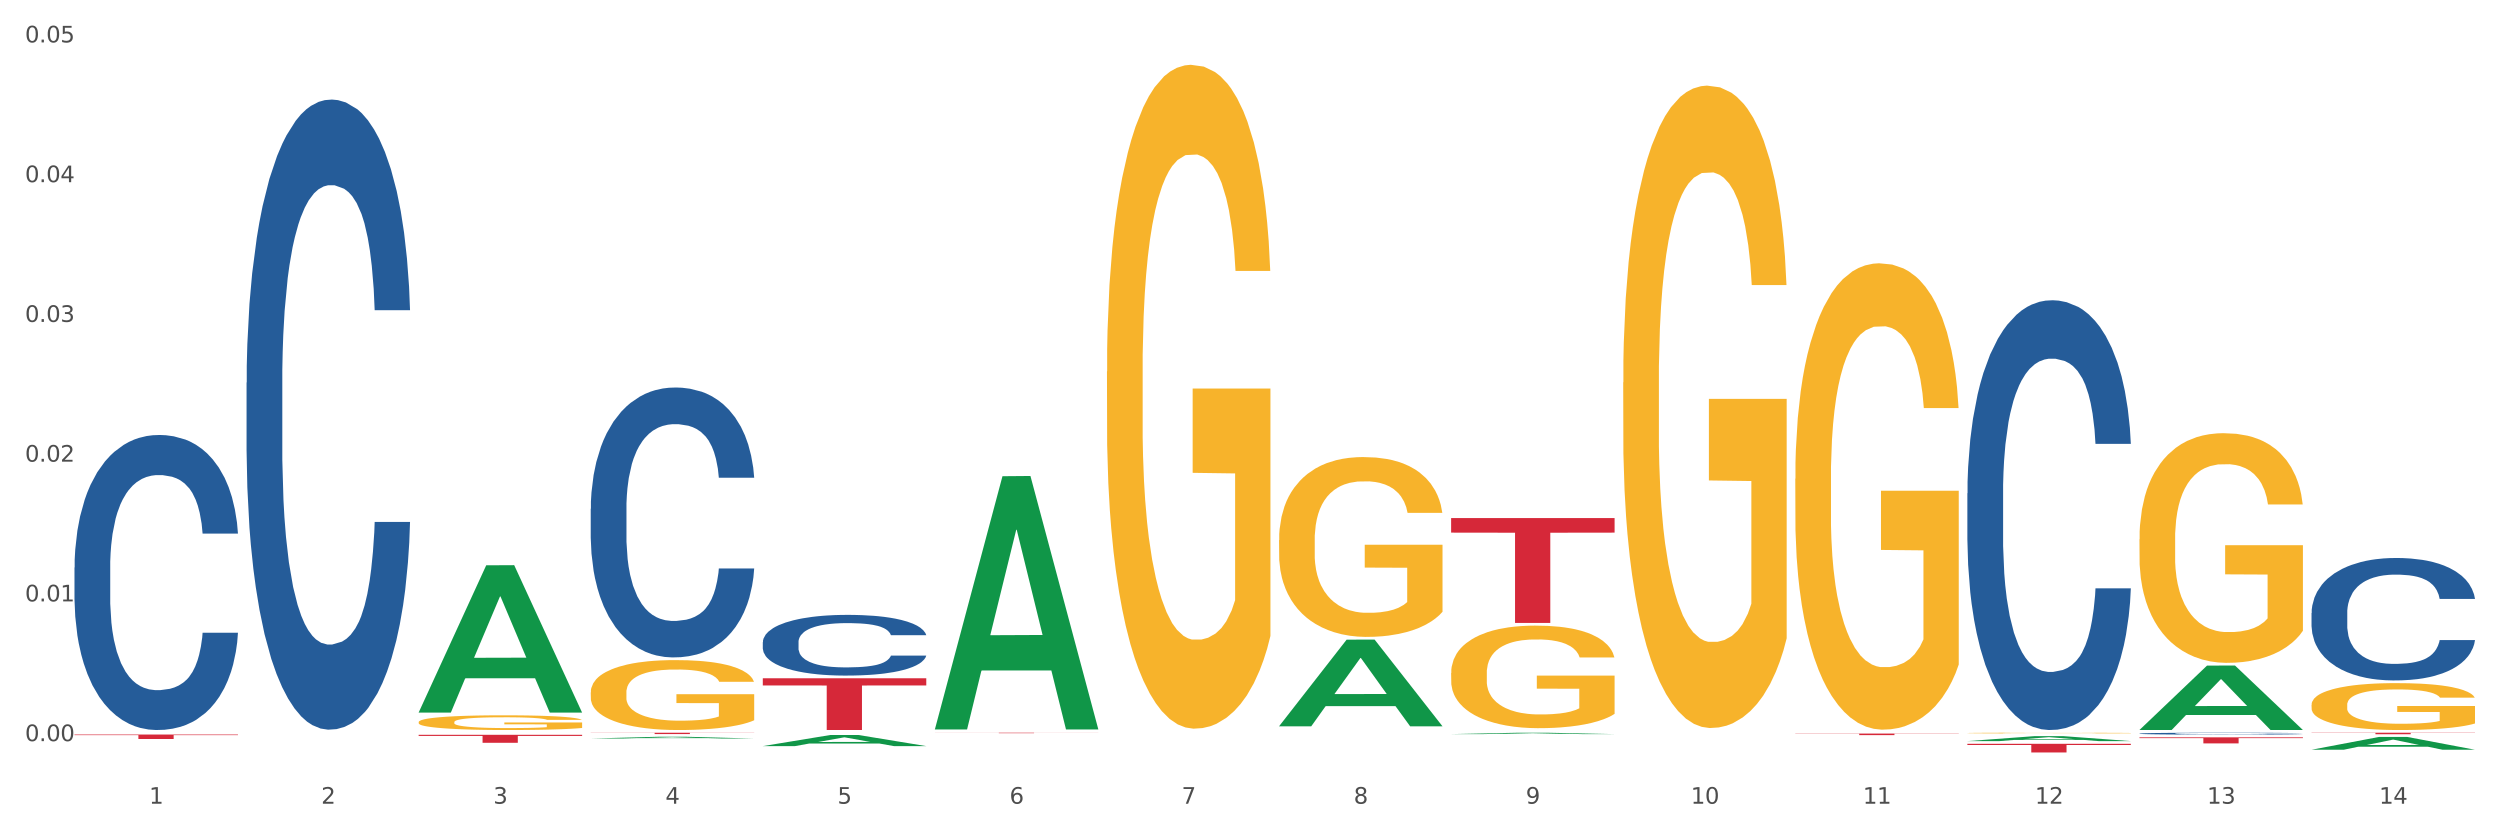 <?xml version="1.0" encoding="utf-8" standalone="no"?>
<!DOCTYPE svg PUBLIC "-//W3C//DTD SVG 1.1//EN"
  "http://www.w3.org/Graphics/SVG/1.1/DTD/svg11.dtd">
<svg xmlns:xlink="http://www.w3.org/1999/xlink" width="1080pt" height="360pt" viewBox="0 0 1080 360" xmlns="http://www.w3.org/2000/svg" version="1.1">
 <rect x="0" y="0" width="1080" height="360" fill="#333333" stroke="none"/>
 <defs>
  <style type="text/css">*{stroke-linejoin: round; stroke-linecap: butt}</style>
 </defs>
 <g id="figure_1">
  <g id="patch_1">
   <path d="M 0 360 
L 1080 360 
L 1080 0 
L 0 0 
z
" style="fill: #ffffff; stroke: #ffffff; stroke-linejoin: miter"/>
  </g>
  <g id="axes_1">
   <g id="matplotlib.axis_1">
    <g id="xtick_1">
     <g id="text_1">
      <!-- 1 -->
      <g style="fill: #4d4d4d" transform="translate(64.432 347.204) scale(0.096 -0.096)">
       <defs>
        <path id="DejaVuSans-31" d="M 794 531 
L 1825 531 
L 1825 4091 
L 703 3866 
L 703 4441 
L 1819 4666 
L 2450 4666 
L 2450 531 
L 3481 531 
L 3481 0 
L 794 0 
L 794 531 
z
" transform="scale(0.016)"/>
       </defs>
       <use xlink:href="#DejaVuSans-31"/>
      </g>
     </g>
    </g>
    <g id="xtick_2">
     <g id="text_2">
      <!-- 2 -->
      <g style="fill: #4d4d4d" transform="translate(138.771 347.204) scale(0.096 -0.096)">
       <defs>
        <path id="DejaVuSans-32" d="M 1228 531 
L 3431 531 
L 3431 0 
L 469 0 
L 469 531 
Q 828 903 1448 1529 
Q 2069 2156 2228 2338 
Q 2531 2678 2651 2914 
Q 2772 3150 2772 3378 
Q 2772 3750 2511 3984 
Q 2250 4219 1831 4219 
Q 1534 4219 1204 4116 
Q 875 4013 500 3803 
L 500 4441 
Q 881 4594 1212 4672 
Q 1544 4750 1819 4750 
Q 2544 4750 2975 4387 
Q 3406 4025 3406 3419 
Q 3406 3131 3298 2873 
Q 3191 2616 2906 2266 
Q 2828 2175 2409 1742 
Q 1991 1309 1228 531 
z
" transform="scale(0.016)"/>
       </defs>
       <use xlink:href="#DejaVuSans-32"/>
      </g>
     </g>
    </g>
    <g id="xtick_3">
     <g id="text_3">
      <!-- 3 -->
      <g style="fill: #4d4d4d" transform="translate(213.109 347.204) scale(0.096 -0.096)">
       <defs>
        <path id="DejaVuSans-33" d="M 2597 2516 
Q 3050 2419 3304 2112 
Q 3559 1806 3559 1356 
Q 3559 666 3084 287 
Q 2609 -91 1734 -91 
Q 1441 -91 1130 -33 
Q 819 25 488 141 
L 488 750 
Q 750 597 1062 519 
Q 1375 441 1716 441 
Q 2309 441 2620 675 
Q 2931 909 2931 1356 
Q 2931 1769 2642 2001 
Q 2353 2234 1838 2234 
L 1294 2234 
L 1294 2753 
L 1863 2753 
Q 2328 2753 2575 2939 
Q 2822 3125 2822 3475 
Q 2822 3834 2567 4026 
Q 2313 4219 1838 4219 
Q 1578 4219 1281 4162 
Q 984 4106 628 3988 
L 628 4550 
Q 988 4650 1302 4700 
Q 1616 4750 1894 4750 
Q 2613 4750 3031 4423 
Q 3450 4097 3450 3541 
Q 3450 3153 3228 2886 
Q 3006 2619 2597 2516 
z
" transform="scale(0.016)"/>
       </defs>
       <use xlink:href="#DejaVuSans-33"/>
      </g>
     </g>
    </g>
    <g id="xtick_4">
     <g id="text_4">
      <!-- 4 -->
      <g style="fill: #4d4d4d" transform="translate(287.448 347.204) scale(0.096 -0.096)">
       <defs>
        <path id="DejaVuSans-34" d="M 2419 4116 
L 825 1625 
L 2419 1625 
L 2419 4116 
z
M 2253 4666 
L 3047 4666 
L 3047 1625 
L 3713 1625 
L 3713 1100 
L 3047 1100 
L 3047 0 
L 2419 0 
L 2419 1100 
L 313 1100 
L 313 1709 
L 2253 4666 
z
" transform="scale(0.016)"/>
       </defs>
       <use xlink:href="#DejaVuSans-34"/>
      </g>
     </g>
    </g>
    <g id="xtick_5">
     <g id="text_5">
      <!-- 5 -->
      <g style="fill: #4d4d4d" transform="translate(361.787 347.204) scale(0.096 -0.096)">
       <defs>
        <path id="DejaVuSans-35" d="M 691 4666 
L 3169 4666 
L 3169 4134 
L 1269 4134 
L 1269 2991 
Q 1406 3038 1543 3061 
Q 1681 3084 1819 3084 
Q 2600 3084 3056 2656 
Q 3513 2228 3513 1497 
Q 3513 744 3044 326 
Q 2575 -91 1722 -91 
Q 1428 -91 1123 -41 
Q 819 9 494 109 
L 494 744 
Q 775 591 1075 516 
Q 1375 441 1709 441 
Q 2250 441 2565 725 
Q 2881 1009 2881 1497 
Q 2881 1984 2565 2268 
Q 2250 2553 1709 2553 
Q 1456 2553 1204 2497 
Q 953 2441 691 2322 
L 691 4666 
z
" transform="scale(0.016)"/>
       </defs>
       <use xlink:href="#DejaVuSans-35"/>
      </g>
     </g>
    </g>
    <g id="xtick_6">
     <g id="text_6">
      <!-- 6 -->
      <g style="fill: #4d4d4d" transform="translate(436.125 347.204) scale(0.096 -0.096)">
       <defs>
        <path id="DejaVuSans-36" d="M 2113 2584 
Q 1688 2584 1439 2293 
Q 1191 2003 1191 1497 
Q 1191 994 1439 701 
Q 1688 409 2113 409 
Q 2538 409 2786 701 
Q 3034 994 3034 1497 
Q 3034 2003 2786 2293 
Q 2538 2584 2113 2584 
z
M 3366 4563 
L 3366 3988 
Q 3128 4100 2886 4159 
Q 2644 4219 2406 4219 
Q 1781 4219 1451 3797 
Q 1122 3375 1075 2522 
Q 1259 2794 1537 2939 
Q 1816 3084 2150 3084 
Q 2853 3084 3261 2657 
Q 3669 2231 3669 1497 
Q 3669 778 3244 343 
Q 2819 -91 2113 -91 
Q 1303 -91 875 529 
Q 447 1150 447 2328 
Q 447 3434 972 4092 
Q 1497 4750 2381 4750 
Q 2619 4750 2861 4703 
Q 3103 4656 3366 4563 
z
" transform="scale(0.016)"/>
       </defs>
       <use xlink:href="#DejaVuSans-36"/>
      </g>
     </g>
    </g>
    <g id="xtick_7">
     <g id="text_7">
      <!-- 7 -->
      <g style="fill: #4d4d4d" transform="translate(510.464 347.204) scale(0.096 -0.096)">
       <defs>
        <path id="DejaVuSans-37" d="M 525 4666 
L 3525 4666 
L 3525 4397 
L 1831 0 
L 1172 0 
L 2766 4134 
L 525 4134 
L 525 4666 
z
" transform="scale(0.016)"/>
       </defs>
       <use xlink:href="#DejaVuSans-37"/>
      </g>
     </g>
    </g>
    <g id="xtick_8">
     <g id="text_8">
      <!-- 8 -->
      <g style="fill: #4d4d4d" transform="translate(584.803 347.204) scale(0.096 -0.096)">
       <defs>
        <path id="DejaVuSans-38" d="M 2034 2216 
Q 1584 2216 1326 1975 
Q 1069 1734 1069 1313 
Q 1069 891 1326 650 
Q 1584 409 2034 409 
Q 2484 409 2743 651 
Q 3003 894 3003 1313 
Q 3003 1734 2745 1975 
Q 2488 2216 2034 2216 
z
M 1403 2484 
Q 997 2584 770 2862 
Q 544 3141 544 3541 
Q 544 4100 942 4425 
Q 1341 4750 2034 4750 
Q 2731 4750 3128 4425 
Q 3525 4100 3525 3541 
Q 3525 3141 3298 2862 
Q 3072 2584 2669 2484 
Q 3125 2378 3379 2068 
Q 3634 1759 3634 1313 
Q 3634 634 3220 271 
Q 2806 -91 2034 -91 
Q 1263 -91 848 271 
Q 434 634 434 1313 
Q 434 1759 690 2068 
Q 947 2378 1403 2484 
z
M 1172 3481 
Q 1172 3119 1398 2916 
Q 1625 2713 2034 2713 
Q 2441 2713 2670 2916 
Q 2900 3119 2900 3481 
Q 2900 3844 2670 4047 
Q 2441 4250 2034 4250 
Q 1625 4250 1398 4047 
Q 1172 3844 1172 3481 
z
" transform="scale(0.016)"/>
       </defs>
       <use xlink:href="#DejaVuSans-38"/>
      </g>
     </g>
    </g>
    <g id="xtick_9">
     <g id="text_9">
      <!-- 9 -->
      <g style="fill: #4d4d4d" transform="translate(659.142 347.204) scale(0.096 -0.096)">
       <defs>
        <path id="DejaVuSans-39" d="M 703 97 
L 703 672 
Q 941 559 1184 500 
Q 1428 441 1663 441 
Q 2288 441 2617 861 
Q 2947 1281 2994 2138 
Q 2813 1869 2534 1725 
Q 2256 1581 1919 1581 
Q 1219 1581 811 2004 
Q 403 2428 403 3163 
Q 403 3881 828 4315 
Q 1253 4750 1959 4750 
Q 2769 4750 3195 4129 
Q 3622 3509 3622 2328 
Q 3622 1225 3098 567 
Q 2575 -91 1691 -91 
Q 1453 -91 1209 -44 
Q 966 3 703 97 
z
M 1959 2075 
Q 2384 2075 2632 2365 
Q 2881 2656 2881 3163 
Q 2881 3666 2632 3958 
Q 2384 4250 1959 4250 
Q 1534 4250 1286 3958 
Q 1038 3666 1038 3163 
Q 1038 2656 1286 2365 
Q 1534 2075 1959 2075 
z
" transform="scale(0.016)"/>
       </defs>
       <use xlink:href="#DejaVuSans-39"/>
      </g>
     </g>
    </g>
    <g id="xtick_10">
     <g id="text_10">
      <!-- 10 -->
      <g style="fill: #4d4d4d" transform="translate(730.426 347.204) scale(0.096 -0.096)">
       <defs>
        <path id="DejaVuSans-30" d="M 2034 4250 
Q 1547 4250 1301 3770 
Q 1056 3291 1056 2328 
Q 1056 1369 1301 889 
Q 1547 409 2034 409 
Q 2525 409 2770 889 
Q 3016 1369 3016 2328 
Q 3016 3291 2770 3770 
Q 2525 4250 2034 4250 
z
M 2034 4750 
Q 2819 4750 3233 4129 
Q 3647 3509 3647 2328 
Q 3647 1150 3233 529 
Q 2819 -91 2034 -91 
Q 1250 -91 836 529 
Q 422 1150 422 2328 
Q 422 3509 836 4129 
Q 1250 4750 2034 4750 
z
" transform="scale(0.016)"/>
       </defs>
       <use xlink:href="#DejaVuSans-31"/>
       <use xlink:href="#DejaVuSans-30" transform="translate(63.623 0)"/>
      </g>
     </g>
    </g>
    <g id="xtick_11">
     <g id="text_11">
      <!-- 11 -->
      <g style="fill: #4d4d4d" transform="translate(804.765 347.204) scale(0.096 -0.096)">
       <use xlink:href="#DejaVuSans-31"/>
       <use xlink:href="#DejaVuSans-31" transform="translate(63.623 0)"/>
      </g>
     </g>
    </g>
    <g id="xtick_12">
     <g id="text_12">
      <!-- 12 -->
      <g style="fill: #4d4d4d" transform="translate(879.104 347.204) scale(0.096 -0.096)">
       <use xlink:href="#DejaVuSans-31"/>
       <use xlink:href="#DejaVuSans-32" transform="translate(63.623 0)"/>
      </g>
     </g>
    </g>
    <g id="xtick_13">
     <g id="text_13">
      <!-- 13 -->
      <g style="fill: #4d4d4d" transform="translate(953.442 347.204) scale(0.096 -0.096)">
       <use xlink:href="#DejaVuSans-31"/>
       <use xlink:href="#DejaVuSans-33" transform="translate(63.623 0)"/>
      </g>
     </g>
    </g>
    <g id="xtick_14">
     <g id="text_14">
      <!-- 14 -->
      <g style="fill: #4d4d4d" transform="translate(1027.781 347.204) scale(0.096 -0.096)">
       <use xlink:href="#DejaVuSans-31"/>
       <use xlink:href="#DejaVuSans-34" transform="translate(63.623 0)"/>
      </g>
     </g>
    </g>
    <g id="xtick_15"/>
    <g id="xtick_16"/>
    <g id="xtick_17"/>
    <g id="xtick_18"/>
    <g id="xtick_19"/>
    <g id="xtick_20"/>
    <g id="xtick_21"/>
    <g id="xtick_22"/>
    <g id="xtick_23"/>
    <g id="xtick_24"/>
    <g id="xtick_25"/>
    <g id="xtick_26"/>
    <g id="xtick_27"/>
   </g>
   <g id="matplotlib.axis_2">
    <g id="ytick_1">
     <g id="text_15">
      <!-- 0.00 -->
      <g style="fill: #4d4d4d" transform="translate(10.8 320.176) scale(0.096 -0.096)">
       <defs>
        <path id="DejaVuSans-2e" d="M 684 794 
L 1344 794 
L 1344 0 
L 684 0 
L 684 794 
z
" transform="scale(0.016)"/>
       </defs>
       <use xlink:href="#DejaVuSans-30"/>
       <use xlink:href="#DejaVuSans-2e" transform="translate(63.623 0)"/>
       <use xlink:href="#DejaVuSans-30" transform="translate(95.41 0)"/>
       <use xlink:href="#DejaVuSans-30" transform="translate(159.033 0)"/>
      </g>
     </g>
    </g>
    <g id="ytick_2">
     <g id="text_16">
      <!-- 0.01 -->
      <g style="fill: #4d4d4d" transform="translate(10.8 259.807) scale(0.096 -0.096)">
       <use xlink:href="#DejaVuSans-30"/>
       <use xlink:href="#DejaVuSans-2e" transform="translate(63.623 0)"/>
       <use xlink:href="#DejaVuSans-30" transform="translate(95.41 0)"/>
       <use xlink:href="#DejaVuSans-31" transform="translate(159.033 0)"/>
      </g>
     </g>
    </g>
    <g id="ytick_3">
     <g id="text_17">
      <!-- 0.02 -->
      <g style="fill: #4d4d4d" transform="translate(10.8 199.437) scale(0.096 -0.096)">
       <use xlink:href="#DejaVuSans-30"/>
       <use xlink:href="#DejaVuSans-2e" transform="translate(63.623 0)"/>
       <use xlink:href="#DejaVuSans-30" transform="translate(95.41 0)"/>
       <use xlink:href="#DejaVuSans-32" transform="translate(159.033 0)"/>
      </g>
     </g>
    </g>
    <g id="ytick_4">
     <g id="text_18">
      <!-- 0.03 -->
      <g style="fill: #4d4d4d" transform="translate(10.8 139.068) scale(0.096 -0.096)">
       <use xlink:href="#DejaVuSans-30"/>
       <use xlink:href="#DejaVuSans-2e" transform="translate(63.623 0)"/>
       <use xlink:href="#DejaVuSans-30" transform="translate(95.41 0)"/>
       <use xlink:href="#DejaVuSans-33" transform="translate(159.033 0)"/>
      </g>
     </g>
    </g>
    <g id="ytick_5">
     <g id="text_19">
      <!-- 0.04 -->
      <g style="fill: #4d4d4d" transform="translate(10.8 78.699) scale(0.096 -0.096)">
       <use xlink:href="#DejaVuSans-30"/>
       <use xlink:href="#DejaVuSans-2e" transform="translate(63.623 0)"/>
       <use xlink:href="#DejaVuSans-30" transform="translate(95.41 0)"/>
       <use xlink:href="#DejaVuSans-34" transform="translate(159.033 0)"/>
      </g>
     </g>
    </g>
    <g id="ytick_6">
     <g id="text_20">
      <!-- 0.05 -->
      <g style="fill: #4d4d4d" transform="translate(10.8 18.329) scale(0.096 -0.096)">
       <use xlink:href="#DejaVuSans-30"/>
       <use xlink:href="#DejaVuSans-2e" transform="translate(63.623 0)"/>
       <use xlink:href="#DejaVuSans-30" transform="translate(95.41 0)"/>
       <use xlink:href="#DejaVuSans-35" transform="translate(159.033 0)"/>
      </g>
     </g>
    </g>
    <g id="ytick_7"/>
    <g id="ytick_8"/>
    <g id="ytick_9"/>
    <g id="ytick_10"/>
    <g id="ytick_11"/>
   </g>
   <g id="PolyCollection_1">
    <path d="M 180.852 307.737 
L 180.925 307.677 
L 210.048 244.209 
L 222.133 244.149 
L 251.474 307.857 
L 237.495 307.857 
L 231.161 293.022 
L 201.092 293.022 
L 200.874 293.261 
L 194.758 307.857 
L 180.852 307.857 
L 180.852 307.737 
L 204.878 284.168 
L 227.375 284.109 
L 216.236 257.728 
L 216.09 257.609 
L 215.945 257.788 
L 204.806 284.109 
L 204.878 284.168 
L 180.852 307.737 
z
" clip-path="url(#p01ade249d7)" style="fill: #109648"/>
    <path d="M 255.191 299.124 
L 255.275 299.097 
L 255.275 298.103 
L 255.441 297.248 
L 256.275 295.179 
L 257.526 293.468 
L 258.443 292.558 
L 259.36 291.813 
L 260.444 291.068 
L 261.778 290.295 
L 264.196 289.164 
L 265.697 288.585 
L 267.531 287.978 
L 270.866 287.095 
L 273.284 286.598 
L 275.786 286.185 
L 279.871 285.688 
L 282.539 285.467 
L 285.374 285.302 
L 288.793 285.191 
L 291.377 285.164 
L 297.047 285.247 
L 301.883 285.495 
L 304.218 285.688 
L 307.219 286.019 
L 308.804 286.24 
L 311.388 286.681 
L 314.057 287.261 
L 315.891 287.757 
L 318.642 288.695 
L 320.727 289.633 
L 322.645 290.792 
L 323.645 291.592 
L 324.395 292.337 
L 325.062 293.192 
L 325.73 294.544 
L 310.721 294.544 
L 310.138 293.579 
L 309.221 292.668 
L 307.886 291.785 
L 306.719 291.234 
L 304.718 290.544 
L 302.884 290.102 
L 300.966 289.771 
L 298.631 289.495 
L 296.797 289.357 
L 294.212 289.247 
L 289.126 289.275 
L 285.708 289.495 
L 283.373 289.771 
L 281.872 290.02 
L 280.538 290.295 
L 279.037 290.682 
L 277.286 291.261 
L 276.036 291.785 
L 274.785 292.447 
L 273.785 293.11 
L 272.867 293.882 
L 272.117 294.71 
L 271.533 295.565 
L 271.033 296.613 
L 270.616 298.352 
L 270.616 302.131 
L 270.783 302.987 
L 271.2 304.118 
L 271.7 304.973 
L 272.534 305.994 
L 273.284 306.684 
L 274.702 307.677 
L 276.286 308.505 
L 277.537 309.029 
L 278.787 309.47 
L 280.955 310.077 
L 283.373 310.574 
L 285.458 310.877 
L 288.292 311.153 
L 290.21 311.264 
L 291.878 311.319 
L 295.963 311.319 
L 298.882 311.236 
L 302.133 311.043 
L 304.635 310.795 
L 306.719 310.491 
L 309.054 309.994 
L 310.555 309.525 
L 310.555 303.759 
L 292.211 303.732 
L 292.211 299.897 
L 325.813 299.897 
L 325.813 311.153 
L 324.395 311.733 
L 322.811 312.257 
L 321.144 312.726 
L 318.642 313.305 
L 315.641 313.857 
L 312.973 314.243 
L 310.138 314.574 
L 306.803 314.878 
L 302.467 315.154 
L 299.799 315.264 
L 296.464 315.347 
L 292.545 315.374 
L 289.126 315.319 
L 285.791 315.181 
L 282.289 314.933 
L 278.871 314.574 
L 276.286 314.216 
L 273.701 313.774 
L 270.95 313.195 
L 268.782 312.643 
L 267.114 312.146 
L 265.28 311.512 
L 263.279 310.684 
L 261.778 309.939 
L 260.444 309.167 
L 259.027 308.174 
L 258.026 307.318 
L 257.025 306.242 
L 256.442 305.442 
L 255.775 304.201 
L 255.275 302.463 
L 255.191 299.124 
z
" clip-path="url(#p01ade249d7)" style="fill: #f7b32b"/>
    <path d="M 775.562 316.9 
L 846.184 316.9 
L 846.184 316.994 
L 818.404 316.994 
L 818.404 317.573 
L 803.175 317.573 
L 803.175 316.994 
L 775.562 316.994 
L 775.562 316.901 
L 775.562 316.9 
z
" clip-path="url(#p01ade249d7)" style="fill: #d62839"/>
    <path d="M 626.885 223.798 
L 697.506 223.798 
L 697.506 230.096 
L 669.726 230.138 
L 669.726 269.114 
L 654.497 269.114 
L 654.497 230.138 
L 626.885 230.096 
L 626.885 223.841 
L 626.885 223.798 
z
" clip-path="url(#p01ade249d7)" style="fill: #d62839"/>
    <path d="M 403.869 316.529 
L 474.49 316.529 
L 474.49 316.558 
L 446.71 316.558 
L 446.71 316.74 
L 431.481 316.74 
L 431.481 316.558 
L 403.869 316.558 
L 403.869 316.529 
L 403.869 316.529 
z
" clip-path="url(#p01ade249d7)" style="fill: #d62839"/>
    <path d="M 329.53 293.008 
L 400.152 293.008 
L 400.152 296.116 
L 372.371 296.137 
L 372.371 315.374 
L 357.143 315.374 
L 357.143 296.137 
L 329.53 296.116 
L 329.53 293.029 
L 329.53 293.008 
z
" clip-path="url(#p01ade249d7)" style="fill: #d62839"/>
    <path d="M 255.191 316.529 
L 325.813 316.529 
L 325.813 316.611 
L 298.033 316.612 
L 298.033 317.121 
L 282.804 317.121 
L 282.804 316.612 
L 255.191 316.611 
L 255.191 316.529 
L 255.191 316.529 
z
" clip-path="url(#p01ade249d7)" style="fill: #d62839"/>
    <path d="M 180.852 317.447 
L 251.474 317.447 
L 251.474 317.927 
L 223.694 317.93 
L 223.694 320.901 
L 208.465 320.901 
L 208.465 317.93 
L 180.852 317.927 
L 180.852 317.45 
L 180.852 317.447 
z
" clip-path="url(#p01ade249d7)" style="fill: #d62839"/>
    <path d="M 32.175 317.31 
L 102.797 317.31 
L 102.797 317.58 
L 75.017 317.581 
L 75.017 319.247 
L 59.788 319.247 
L 59.788 317.581 
L 32.175 317.58 
L 32.175 317.312 
L 32.175 317.31 
z
" clip-path="url(#p01ade249d7)" style="fill: #d62839"/>
    <path d="M 32.175 245.181 
L 32.258 245.065 
L 32.258 241.805 
L 32.509 237.382 
L 33.427 229.233 
L 34.596 223.064 
L 36.599 215.846 
L 37.684 212.82 
L 39.104 209.444 
L 42.025 203.973 
L 45.364 199.317 
L 47.702 196.756 
L 49.455 195.126 
L 53.378 192.216 
L 55.632 190.935 
L 57.969 189.888 
L 59.973 189.189 
L 63.312 188.374 
L 65.983 188.025 
L 69.072 187.909 
L 71.66 188.025 
L 75.082 188.491 
L 80.091 189.888 
L 82.011 190.703 
L 84.599 192.099 
L 87.27 193.962 
L 89.44 195.824 
L 91.945 198.502 
L 94.533 201.994 
L 97.037 206.417 
L 98.79 210.492 
L 100.209 214.799 
L 101.461 220.037 
L 102.379 225.741 
L 102.797 230.514 
L 87.52 230.514 
L 87.103 226.207 
L 86.268 221.55 
L 85.434 218.407 
L 84.515 215.846 
L 83.096 212.936 
L 81.844 211.074 
L 79.757 208.862 
L 77.837 207.465 
L 76.251 206.65 
L 74.331 205.952 
L 70.241 205.253 
L 67.319 205.253 
L 65.482 205.486 
L 63.229 206.068 
L 61.309 206.883 
L 59.055 208.28 
L 57.302 209.793 
L 55.549 211.772 
L 54.547 213.169 
L 53.044 215.73 
L 52.043 217.825 
L 50.707 221.434 
L 49.956 223.995 
L 48.62 230.63 
L 48.036 235.519 
L 47.785 238.895 
L 47.618 242.62 
L 47.618 260.78 
L 48.119 268.928 
L 48.537 272.42 
L 49.204 276.378 
L 50.457 281.5 
L 52.293 286.506 
L 54.213 290.114 
L 55.799 292.326 
L 57.302 293.956 
L 58.804 295.236 
L 60.641 296.4 
L 62.143 297.099 
L 64.397 297.797 
L 67.069 298.146 
L 69.155 298.146 
L 73.413 297.564 
L 75.333 296.982 
L 77.169 296.167 
L 79.173 294.887 
L 80.759 293.49 
L 81.677 292.442 
L 83.18 290.231 
L 84.348 287.902 
L 85.35 285.225 
L 86.018 282.897 
L 86.769 279.405 
L 87.353 275.447 
L 87.52 273.352 
L 102.797 273.352 
L 102.463 277.542 
L 101.879 281.616 
L 100.71 287.088 
L 99.792 290.231 
L 98.372 294.072 
L 96.87 297.331 
L 94.783 300.94 
L 92.863 303.617 
L 90.86 305.945 
L 88.689 308.041 
L 84.766 310.951 
L 83.347 311.766 
L 80.341 313.163 
L 78.004 313.978 
L 74.581 314.792 
L 71.075 315.258 
L 67.402 315.374 
L 64.147 315.142 
L 60.557 314.443 
L 58.303 313.745 
L 55.799 312.697 
L 52.877 311.067 
L 50.123 309.088 
L 47.535 306.76 
L 45.114 304.083 
L 42.86 301.056 
L 39.938 296.051 
L 37.768 291.162 
L 36.182 286.622 
L 35.097 282.78 
L 34.011 277.891 
L 33.427 274.516 
L 32.509 266.367 
L 32.175 258.801 
L 32.175 245.181 
z
" clip-path="url(#p01ade249d7)" style="fill: #255c99"/>
    <path d="M 106.514 165.319 
L 106.597 165.07 
L 106.597 158.11 
L 106.848 148.663 
L 107.766 131.261 
L 108.935 118.085 
L 110.938 102.672 
L 112.023 96.208 
L 113.442 88.999 
L 116.364 77.314 
L 119.703 67.37 
L 122.04 61.901 
L 123.794 58.421 
L 127.717 52.206 
L 129.971 49.471 
L 132.308 47.234 
L 134.312 45.742 
L 137.651 44.002 
L 140.322 43.256 
L 143.411 43.008 
L 145.998 43.256 
L 149.421 44.251 
L 154.43 47.234 
L 156.35 48.974 
L 158.937 51.957 
L 161.609 55.935 
L 163.779 59.912 
L 166.283 65.63 
L 168.871 73.088 
L 171.376 82.535 
L 173.129 91.236 
L 174.548 100.434 
L 175.8 111.621 
L 176.718 123.803 
L 177.135 133.995 
L 161.859 133.995 
L 161.442 124.797 
L 160.607 114.853 
L 159.772 108.141 
L 158.854 102.672 
L 157.435 96.457 
L 156.183 92.479 
L 154.096 87.756 
L 152.176 84.773 
L 150.59 83.032 
L 148.67 81.541 
L 144.579 80.049 
L 141.658 80.049 
L 139.821 80.546 
L 137.567 81.789 
L 135.647 83.53 
L 133.393 86.513 
L 131.64 89.745 
L 129.887 93.971 
L 128.886 96.954 
L 127.383 102.423 
L 126.381 106.898 
L 125.046 114.605 
L 124.294 120.074 
L 122.959 134.244 
L 122.374 144.685 
L 122.124 151.895 
L 121.957 159.85 
L 121.957 198.632 
L 122.458 216.034 
L 122.875 223.492 
L 123.543 231.944 
L 124.795 242.882 
L 126.632 253.572 
L 128.552 261.279 
L 130.138 266.002 
L 131.64 269.483 
L 133.143 272.217 
L 134.979 274.703 
L 136.482 276.195 
L 138.736 277.687 
L 141.407 278.432 
L 143.494 278.432 
L 147.751 277.189 
L 149.671 275.946 
L 151.508 274.206 
L 153.511 271.472 
L 155.097 268.488 
L 156.016 266.251 
L 157.518 261.527 
L 158.687 256.555 
L 159.689 250.838 
L 160.357 245.866 
L 161.108 238.408 
L 161.692 229.955 
L 161.859 225.48 
L 177.135 225.48 
L 176.802 234.43 
L 176.217 243.131 
L 175.049 254.815 
L 174.13 261.527 
L 172.711 269.731 
L 171.209 276.692 
L 169.122 284.399 
L 167.202 290.117 
L 165.198 295.089 
L 163.028 299.563 
L 159.104 305.778 
L 157.685 307.519 
L 154.68 310.502 
L 152.343 312.242 
L 148.92 313.982 
L 145.414 314.977 
L 141.741 315.225 
L 138.486 314.728 
L 134.896 313.236 
L 132.642 311.745 
L 130.138 309.507 
L 127.216 306.027 
L 124.461 301.801 
L 121.874 296.829 
L 119.453 291.111 
L 117.199 284.647 
L 114.277 273.958 
L 112.107 263.516 
L 110.521 253.821 
L 109.435 245.617 
L 108.35 235.176 
L 107.766 227.966 
L 106.848 210.564 
L 106.514 194.405 
L 106.514 165.319 
z
" clip-path="url(#p01ade249d7)" style="fill: #255c99"/>
    <path d="M 255.191 219.794 
L 255.275 219.688 
L 255.275 216.706 
L 255.525 212.659 
L 256.443 205.205 
L 257.612 199.561 
L 259.615 192.958 
L 260.701 190.189 
L 262.12 187.101 
L 265.041 182.096 
L 268.381 177.836 
L 270.718 175.493 
L 272.471 174.002 
L 276.394 171.34 
L 278.648 170.169 
L 280.986 169.21 
L 282.989 168.571 
L 286.328 167.826 
L 288.999 167.506 
L 292.088 167.4 
L 294.676 167.506 
L 298.098 167.932 
L 303.107 169.21 
L 305.027 169.956 
L 307.615 171.234 
L 310.286 172.937 
L 312.457 174.641 
L 314.961 177.091 
L 317.549 180.285 
L 320.053 184.332 
L 321.806 188.059 
L 323.225 192 
L 324.477 196.792 
L 325.396 202.01 
L 325.813 206.376 
L 310.537 206.376 
L 310.119 202.436 
L 309.284 198.176 
L 308.45 195.301 
L 307.531 192.958 
L 306.112 190.296 
L 304.86 188.592 
L 302.773 186.569 
L 300.853 185.291 
L 299.267 184.545 
L 297.347 183.906 
L 293.257 183.267 
L 290.335 183.267 
L 288.499 183.48 
L 286.245 184.013 
L 284.325 184.758 
L 282.071 186.036 
L 280.318 187.421 
L 278.565 189.231 
L 277.563 190.509 
L 276.06 192.852 
L 275.059 194.769 
L 273.723 198.07 
L 272.972 200.413 
L 271.636 206.483 
L 271.052 210.955 
L 270.801 214.044 
L 270.634 217.452 
L 270.634 234.064 
L 271.135 241.519 
L 271.553 244.714 
L 272.22 248.334 
L 273.473 253.02 
L 275.309 257.599 
L 277.229 260.901 
L 278.815 262.924 
L 280.318 264.415 
L 281.82 265.586 
L 283.657 266.651 
L 285.159 267.29 
L 287.413 267.929 
L 290.085 268.249 
L 292.172 268.249 
L 296.429 267.716 
L 298.349 267.184 
L 300.185 266.438 
L 302.189 265.267 
L 303.775 263.989 
L 304.693 263.031 
L 306.196 261.007 
L 307.364 258.877 
L 308.366 256.428 
L 309.034 254.298 
L 309.785 251.103 
L 310.37 247.483 
L 310.537 245.566 
L 325.813 245.566 
L 325.479 249.399 
L 324.895 253.127 
L 323.726 258.132 
L 322.808 261.007 
L 321.389 264.521 
L 319.886 267.503 
L 317.799 270.805 
L 315.879 273.254 
L 313.876 275.384 
L 311.705 277.301 
L 307.782 279.963 
L 306.363 280.708 
L 303.358 281.986 
L 301.02 282.732 
L 297.598 283.477 
L 294.092 283.903 
L 290.419 284.01 
L 287.163 283.797 
L 283.573 283.158 
L 281.32 282.519 
L 278.815 281.56 
L 275.893 280.069 
L 273.139 278.259 
L 270.551 276.129 
L 268.13 273.68 
L 265.876 270.911 
L 262.955 266.332 
L 260.784 261.859 
L 259.198 257.706 
L 258.113 254.192 
L 257.028 249.719 
L 256.443 246.631 
L 255.525 239.176 
L 255.191 232.254 
L 255.191 219.794 
z
" clip-path="url(#p01ade249d7)" style="fill: #255c99"/>
    <path d="M 329.53 277.41 
L 329.613 277.386 
L 329.613 276.716 
L 329.864 275.805 
L 330.782 274.129 
L 331.951 272.859 
L 333.954 271.374 
L 335.039 270.751 
L 336.458 270.057 
L 339.38 268.931 
L 342.719 267.973 
L 345.057 267.446 
L 346.81 267.11 
L 350.733 266.511 
L 352.987 266.248 
L 355.324 266.032 
L 357.328 265.889 
L 360.667 265.721 
L 363.338 265.649 
L 366.427 265.625 
L 369.015 265.649 
L 372.437 265.745 
L 377.446 266.032 
L 379.366 266.2 
L 381.954 266.487 
L 384.625 266.871 
L 386.795 267.254 
L 389.3 267.805 
L 391.887 268.524 
L 394.392 269.434 
L 396.145 270.272 
L 397.564 271.158 
L 398.816 272.236 
L 399.734 273.41 
L 400.152 274.392 
L 384.875 274.392 
L 384.458 273.506 
L 383.623 272.548 
L 382.788 271.901 
L 381.87 271.374 
L 380.451 270.775 
L 379.199 270.392 
L 377.112 269.937 
L 375.192 269.649 
L 373.606 269.482 
L 371.686 269.338 
L 367.595 269.194 
L 364.674 269.194 
L 362.837 269.242 
L 360.583 269.362 
L 358.663 269.53 
L 356.41 269.817 
L 354.656 270.128 
L 352.903 270.536 
L 351.902 270.823 
L 350.399 271.35 
L 349.397 271.781 
L 348.062 272.524 
L 347.31 273.051 
L 345.975 274.416 
L 345.391 275.422 
L 345.14 276.117 
L 344.973 276.883 
L 344.973 280.62 
L 345.474 282.297 
L 345.891 283.015 
L 346.559 283.83 
L 347.811 284.884 
L 349.648 285.914 
L 351.568 286.656 
L 353.154 287.111 
L 354.656 287.447 
L 356.159 287.71 
L 357.996 287.95 
L 359.498 288.093 
L 361.752 288.237 
L 364.423 288.309 
L 366.51 288.309 
L 370.768 288.189 
L 372.688 288.069 
L 374.524 287.902 
L 376.528 287.638 
L 378.114 287.351 
L 379.032 287.135 
L 380.534 286.68 
L 381.703 286.201 
L 382.705 285.65 
L 383.373 285.171 
L 384.124 284.453 
L 384.708 283.638 
L 384.875 283.207 
L 400.152 283.207 
L 399.818 284.069 
L 399.233 284.908 
L 398.065 286.033 
L 397.146 286.68 
L 395.727 287.471 
L 394.225 288.141 
L 392.138 288.884 
L 390.218 289.435 
L 388.214 289.914 
L 386.044 290.345 
L 382.121 290.944 
L 380.701 291.112 
L 377.696 291.399 
L 375.359 291.567 
L 371.936 291.734 
L 368.43 291.83 
L 364.757 291.854 
L 361.502 291.806 
L 357.912 291.663 
L 355.658 291.519 
L 353.154 291.303 
L 350.232 290.968 
L 347.477 290.561 
L 344.89 290.082 
L 342.469 289.531 
L 340.215 288.908 
L 337.293 287.878 
L 335.123 286.872 
L 333.537 285.938 
L 332.452 285.147 
L 331.366 284.141 
L 330.782 283.446 
L 329.864 281.77 
L 329.53 280.213 
L 329.53 277.41 
z
" clip-path="url(#p01ade249d7)" style="fill: #255c99"/>
    <path d="M 849.901 213.128 
L 849.984 212.958 
L 849.984 208.211 
L 850.235 201.767 
L 851.153 189.898 
L 852.322 180.911 
L 854.325 170.398 
L 855.41 165.989 
L 856.829 161.072 
L 859.751 153.103 
L 863.09 146.32 
L 865.428 142.59 
L 867.181 140.216 
L 871.104 135.977 
L 873.358 134.112 
L 875.695 132.586 
L 877.699 131.568 
L 881.038 130.381 
L 883.709 129.873 
L 886.798 129.703 
L 889.386 129.873 
L 892.808 130.551 
L 897.817 132.586 
L 899.737 133.772 
L 902.325 135.807 
L 904.996 138.52 
L 907.166 141.233 
L 909.671 145.133 
L 912.258 150.22 
L 914.763 156.663 
L 916.516 162.598 
L 917.935 168.872 
L 919.187 176.502 
L 920.105 184.811 
L 920.523 191.763 
L 905.246 191.763 
L 904.829 185.489 
L 903.994 178.707 
L 903.159 174.128 
L 902.241 170.398 
L 900.822 166.159 
L 899.57 163.446 
L 897.483 160.224 
L 895.563 158.19 
L 893.977 157.003 
L 892.057 155.985 
L 887.966 154.968 
L 885.045 154.968 
L 883.208 155.307 
L 880.954 156.155 
L 879.034 157.342 
L 876.78 159.376 
L 875.027 161.581 
L 873.274 164.463 
L 872.273 166.498 
L 870.77 170.229 
L 869.768 173.281 
L 868.433 178.537 
L 867.681 182.267 
L 866.346 191.933 
L 865.761 199.054 
L 865.511 203.972 
L 865.344 209.398 
L 865.344 235.849 
L 865.845 247.719 
L 866.262 252.806 
L 866.93 258.571 
L 868.182 266.032 
L 870.019 273.323 
L 871.939 278.579 
L 873.525 281.801 
L 875.027 284.175 
L 876.53 286.04 
L 878.367 287.736 
L 879.869 288.753 
L 882.123 289.77 
L 884.794 290.279 
L 886.881 290.279 
L 891.139 289.431 
L 893.059 288.584 
L 894.895 287.397 
L 896.899 285.531 
L 898.485 283.497 
L 899.403 281.971 
L 900.905 278.749 
L 902.074 275.358 
L 903.076 271.458 
L 903.744 268.066 
L 904.495 262.979 
L 905.079 257.214 
L 905.246 254.162 
L 920.523 254.162 
L 920.189 260.266 
L 919.604 266.201 
L 918.436 274.171 
L 917.517 278.749 
L 916.098 284.344 
L 914.596 289.092 
L 912.509 294.349 
L 910.589 298.249 
L 908.585 301.64 
L 906.415 304.692 
L 902.491 308.931 
L 901.072 310.118 
L 898.067 312.153 
L 895.73 313.34 
L 892.307 314.527 
L 888.801 315.205 
L 885.128 315.374 
L 881.873 315.035 
L 878.283 314.018 
L 876.029 313.001 
L 873.525 311.475 
L 870.603 309.101 
L 867.848 306.218 
L 865.261 302.827 
L 862.84 298.927 
L 860.586 294.518 
L 857.664 287.227 
L 855.494 280.105 
L 853.908 273.492 
L 852.823 267.897 
L 851.737 260.775 
L 851.153 255.858 
L 850.235 243.988 
L 849.901 232.967 
L 849.901 213.128 
z
" clip-path="url(#p01ade249d7)" style="fill: #255c99"/>
    <path d="M 924.24 316.903 
L 924.323 316.903 
L 924.323 316.881 
L 924.573 316.852 
L 925.492 316.799 
L 926.66 316.759 
L 928.664 316.711 
L 929.749 316.692 
L 931.168 316.67 
L 934.09 316.634 
L 937.429 316.603 
L 939.766 316.587 
L 941.519 316.576 
L 945.443 316.557 
L 947.697 316.548 
L 950.034 316.542 
L 952.037 316.537 
L 955.377 316.532 
L 958.048 316.529 
L 961.136 316.529 
L 963.724 316.529 
L 967.147 316.532 
L 972.155 316.542 
L 974.075 316.547 
L 976.663 316.556 
L 979.335 316.568 
L 981.505 316.58 
L 984.009 316.598 
L 986.597 316.621 
L 989.101 316.65 
L 990.854 316.676 
L 992.273 316.705 
L 993.526 316.739 
L 994.444 316.776 
L 994.861 316.807 
L 979.585 316.807 
L 979.168 316.779 
L 978.333 316.749 
L 977.498 316.728 
L 976.58 316.711 
L 975.161 316.692 
L 973.908 316.68 
L 971.822 316.666 
L 969.902 316.657 
L 968.316 316.651 
L 966.396 316.647 
L 962.305 316.642 
L 959.383 316.642 
L 957.547 316.644 
L 955.293 316.647 
L 953.373 316.653 
L 951.119 316.662 
L 949.366 316.672 
L 947.613 316.685 
L 946.611 316.694 
L 945.109 316.711 
L 944.107 316.724 
L 942.771 316.748 
L 942.02 316.765 
L 940.685 316.808 
L 940.1 316.84 
L 939.85 316.862 
L 939.683 316.887 
L 939.683 317.006 
L 940.184 317.059 
L 940.601 317.082 
L 941.269 317.108 
L 942.521 317.141 
L 944.358 317.174 
L 946.278 317.198 
L 947.864 317.212 
L 949.366 317.223 
L 950.869 317.231 
L 952.705 317.239 
L 954.208 317.243 
L 956.462 317.248 
L 959.133 317.25 
L 961.22 317.25 
L 965.477 317.246 
L 967.397 317.242 
L 969.234 317.237 
L 971.237 317.229 
L 972.823 317.22 
L 973.742 317.213 
L 975.244 317.198 
L 976.413 317.183 
L 977.415 317.166 
L 978.082 317.15 
L 978.834 317.127 
L 979.418 317.102 
L 979.585 317.088 
L 994.861 317.088 
L 994.527 317.115 
L 993.943 317.142 
L 992.774 317.178 
L 991.856 317.198 
L 990.437 317.223 
L 988.934 317.245 
L 986.847 317.268 
L 984.927 317.286 
L 982.924 317.301 
L 980.754 317.315 
L 976.83 317.334 
L 975.411 317.339 
L 972.406 317.348 
L 970.069 317.354 
L 966.646 317.359 
L 963.14 317.362 
L 959.467 317.363 
L 956.211 317.361 
L 952.622 317.357 
L 950.368 317.352 
L 947.864 317.345 
L 944.942 317.335 
L 942.187 317.322 
L 939.599 317.306 
L 937.178 317.289 
L 934.925 317.269 
L 932.003 317.236 
L 929.832 317.204 
L 928.246 317.175 
L 927.161 317.15 
L 926.076 317.118 
L 925.492 317.095 
L 924.573 317.042 
L 924.24 316.993 
L 924.24 316.903 
z
" clip-path="url(#p01ade249d7)" style="fill: #255c99"/>
    <path d="M 998.578 264.819 
L 998.662 264.77 
L 998.662 263.417 
L 998.912 261.581 
L 999.83 258.199 
L 1000.999 255.638 
L 1003.003 252.642 
L 1004.088 251.386 
L 1005.507 249.985 
L 1008.429 247.714 
L 1011.768 245.781 
L 1014.105 244.718 
L 1015.858 244.041 
L 1019.781 242.833 
L 1022.035 242.302 
L 1024.373 241.867 
L 1026.376 241.577 
L 1029.715 241.239 
L 1032.387 241.094 
L 1035.475 241.046 
L 1038.063 241.094 
L 1041.486 241.287 
L 1046.494 241.867 
L 1048.414 242.205 
L 1051.002 242.785 
L 1053.673 243.558 
L 1055.844 244.331 
L 1058.348 245.443 
L 1060.936 246.892 
L 1063.44 248.728 
L 1065.193 250.419 
L 1066.612 252.207 
L 1067.864 254.382 
L 1068.783 256.749 
L 1069.2 258.73 
L 1053.924 258.73 
L 1053.506 256.943 
L 1052.671 255.01 
L 1051.837 253.705 
L 1050.918 252.642 
L 1049.499 251.434 
L 1048.247 250.661 
L 1046.16 249.743 
L 1044.24 249.163 
L 1042.654 248.825 
L 1040.734 248.535 
L 1036.644 248.245 
L 1033.722 248.245 
L 1031.886 248.342 
L 1029.632 248.583 
L 1027.712 248.922 
L 1025.458 249.501 
L 1023.705 250.13 
L 1021.952 250.951 
L 1020.95 251.531 
L 1019.448 252.594 
L 1018.446 253.464 
L 1017.11 254.961 
L 1016.359 256.024 
L 1015.023 258.779 
L 1014.439 260.808 
L 1014.188 262.209 
L 1014.022 263.756 
L 1014.022 271.293 
L 1014.522 274.676 
L 1014.94 276.125 
L 1015.608 277.768 
L 1016.86 279.894 
L 1018.696 281.972 
L 1020.616 283.47 
L 1022.202 284.388 
L 1023.705 285.064 
L 1025.207 285.596 
L 1027.044 286.079 
L 1028.547 286.369 
L 1030.8 286.659 
L 1033.472 286.804 
L 1035.559 286.804 
L 1039.816 286.562 
L 1041.736 286.321 
L 1043.572 285.982 
L 1045.576 285.451 
L 1047.162 284.871 
L 1048.08 284.436 
L 1049.583 283.518 
L 1050.752 282.552 
L 1051.753 281.44 
L 1052.421 280.474 
L 1053.172 279.024 
L 1053.757 277.382 
L 1053.924 276.512 
L 1069.2 276.512 
L 1068.866 278.251 
L 1068.282 279.942 
L 1067.113 282.213 
L 1066.195 283.518 
L 1064.776 285.113 
L 1063.273 286.466 
L 1061.186 287.963 
L 1059.266 289.075 
L 1057.263 290.041 
L 1055.092 290.911 
L 1051.169 292.119 
L 1049.75 292.457 
L 1046.745 293.037 
L 1044.407 293.375 
L 1040.985 293.713 
L 1037.479 293.907 
L 1033.806 293.955 
L 1030.55 293.858 
L 1026.96 293.568 
L 1024.707 293.279 
L 1022.202 292.844 
L 1019.281 292.167 
L 1016.526 291.346 
L 1013.938 290.379 
L 1011.517 289.268 
L 1009.263 288.012 
L 1006.342 285.934 
L 1004.171 283.905 
L 1002.585 282.02 
L 1001.5 280.426 
L 1000.415 278.396 
L 999.83 276.995 
L 998.912 273.613 
L 998.578 270.472 
L 998.578 264.819 
z
" clip-path="url(#p01ade249d7)" style="fill: #255c99"/>
    <path d="M 998.578 304.474 
L 998.662 304.455 
L 998.662 303.789 
L 998.828 303.215 
L 999.662 301.827 
L 1000.913 300.68 
L 1001.83 300.069 
L 1002.747 299.569 
L 1003.831 299.07 
L 1005.165 298.552 
L 1007.583 297.793 
L 1009.084 297.404 
L 1010.918 296.997 
L 1014.253 296.405 
L 1016.671 296.072 
L 1019.173 295.794 
L 1023.258 295.461 
L 1025.926 295.313 
L 1028.761 295.202 
L 1032.18 295.128 
L 1034.765 295.109 
L 1040.434 295.165 
L 1045.27 295.331 
L 1047.605 295.461 
L 1050.607 295.683 
L 1052.191 295.831 
L 1054.775 296.127 
L 1057.444 296.516 
L 1059.278 296.849 
L 1062.029 297.478 
L 1064.114 298.107 
L 1066.032 298.885 
L 1067.032 299.421 
L 1067.783 299.921 
L 1068.45 300.495 
L 1069.117 301.402 
L 1054.108 301.402 
L 1053.525 300.754 
L 1052.608 300.143 
L 1051.274 299.551 
L 1050.106 299.181 
L 1048.105 298.718 
L 1046.271 298.422 
L 1044.353 298.2 
L 1042.019 298.015 
L 1040.184 297.922 
L 1037.599 297.848 
L 1032.513 297.867 
L 1029.095 298.015 
L 1026.76 298.2 
L 1025.259 298.366 
L 1023.925 298.552 
L 1022.425 298.811 
L 1020.674 299.199 
L 1019.423 299.551 
L 1018.172 299.995 
L 1017.172 300.439 
L 1016.255 300.957 
L 1015.504 301.513 
L 1014.92 302.086 
L 1014.42 302.79 
L 1014.003 303.956 
L 1014.003 306.491 
L 1014.17 307.065 
L 1014.587 307.824 
L 1015.087 308.397 
L 1015.921 309.082 
L 1016.671 309.545 
L 1018.089 310.211 
L 1019.673 310.766 
L 1020.924 311.118 
L 1022.174 311.414 
L 1024.342 311.821 
L 1026.76 312.154 
L 1028.845 312.358 
L 1031.68 312.543 
L 1033.597 312.617 
L 1035.265 312.654 
L 1039.35 312.654 
L 1042.269 312.598 
L 1045.52 312.469 
L 1048.022 312.302 
L 1050.106 312.099 
L 1052.441 311.766 
L 1053.942 311.451 
L 1053.942 307.583 
L 1035.598 307.564 
L 1035.598 304.992 
L 1069.2 304.992 
L 1069.2 312.543 
L 1067.783 312.932 
L 1066.198 313.283 
L 1064.531 313.598 
L 1062.029 313.986 
L 1059.028 314.357 
L 1056.36 314.616 
L 1053.525 314.838 
L 1050.19 315.041 
L 1045.854 315.226 
L 1043.186 315.3 
L 1039.851 315.356 
L 1035.932 315.374 
L 1032.513 315.337 
L 1029.178 315.245 
L 1025.676 315.078 
L 1022.258 314.838 
L 1019.673 314.597 
L 1017.088 314.301 
L 1014.337 313.912 
L 1012.169 313.542 
L 1010.501 313.209 
L 1008.667 312.783 
L 1006.666 312.228 
L 1005.165 311.729 
L 1003.831 311.21 
L 1002.414 310.544 
L 1001.413 309.97 
L 1000.413 309.249 
L 999.829 308.712 
L 999.162 307.879 
L 998.662 306.713 
L 998.578 304.474 
z
" clip-path="url(#p01ade249d7)" style="fill: #f7b32b"/>
    <path d="M 924.24 232.983 
L 924.323 232.892 
L 924.323 229.63 
L 924.49 226.821 
L 925.323 220.024 
L 926.574 214.406 
L 927.491 211.416 
L 928.408 208.969 
L 929.492 206.523 
L 930.826 203.985 
L 933.244 200.27 
L 934.745 198.367 
L 936.58 196.374 
L 939.915 193.474 
L 942.333 191.843 
L 944.834 190.484 
L 948.92 188.852 
L 951.588 188.127 
L 954.423 187.584 
L 957.841 187.221 
L 960.426 187.131 
L 966.096 187.403 
L 970.932 188.218 
L 973.266 188.852 
L 976.268 189.94 
L 977.852 190.665 
L 980.437 192.115 
L 983.105 194.018 
L 984.939 195.649 
L 987.691 198.73 
L 989.775 201.811 
L 991.693 205.616 
L 992.693 208.244 
L 993.444 210.691 
L 994.111 213.5 
L 994.778 217.94 
L 979.77 217.94 
L 979.186 214.769 
L 978.269 211.778 
L 976.935 208.879 
L 975.768 207.066 
L 973.766 204.801 
L 971.932 203.351 
L 970.014 202.264 
L 967.68 201.357 
L 965.845 200.904 
L 963.261 200.542 
L 958.175 200.633 
L 954.756 201.357 
L 952.422 202.264 
L 950.921 203.079 
L 949.587 203.985 
L 948.086 205.254 
L 946.335 207.157 
L 945.084 208.879 
L 943.834 211.053 
L 942.833 213.228 
L 941.916 215.765 
L 941.165 218.484 
L 940.582 221.293 
L 940.081 224.736 
L 939.665 230.445 
L 939.665 242.86 
L 939.831 245.669 
L 940.248 249.384 
L 940.749 252.193 
L 941.582 255.546 
L 942.333 257.811 
L 943.75 261.074 
L 945.334 263.792 
L 946.585 265.514 
L 947.836 266.964 
L 950.004 268.957 
L 952.422 270.588 
L 954.506 271.585 
L 957.341 272.491 
L 959.259 272.854 
L 960.926 273.035 
L 965.012 273.035 
L 967.93 272.763 
L 971.182 272.129 
L 973.683 271.313 
L 975.768 270.316 
L 978.102 268.685 
L 979.603 267.145 
L 979.603 248.206 
L 961.26 248.115 
L 961.26 235.52 
L 994.861 235.52 
L 994.861 272.491 
L 993.444 274.394 
L 991.86 276.116 
L 990.192 277.656 
L 987.691 279.559 
L 984.689 281.372 
L 982.021 282.64 
L 979.186 283.728 
L 975.851 284.724 
L 971.515 285.631 
L 968.847 285.993 
L 965.512 286.265 
L 961.593 286.355 
L 958.175 286.174 
L 954.84 285.721 
L 951.338 284.906 
L 947.919 283.728 
L 945.334 282.55 
L 942.75 281.1 
L 939.998 279.197 
L 937.83 277.384 
L 936.163 275.753 
L 934.328 273.669 
L 932.327 270.951 
L 930.826 268.504 
L 929.492 265.967 
L 928.075 262.705 
L 927.074 259.896 
L 926.074 256.362 
L 925.49 253.734 
L 924.823 249.656 
L 924.323 243.947 
L 924.24 232.983 
z
" clip-path="url(#p01ade249d7)" style="fill: #f7b32b"/>
    <path d="M 849.901 316.673 
L 849.984 316.673 
L 849.984 316.663 
L 850.151 316.654 
L 850.985 316.633 
L 852.235 316.615 
L 853.153 316.605 
L 854.07 316.598 
L 855.154 316.59 
L 856.488 316.582 
L 858.906 316.57 
L 860.407 316.564 
L 862.241 316.558 
L 865.576 316.549 
L 867.994 316.544 
L 870.495 316.539 
L 874.581 316.534 
L 877.249 316.532 
L 880.084 316.53 
L 883.502 316.529 
L 886.087 316.529 
L 891.757 316.529 
L 896.593 316.532 
L 898.927 316.534 
L 901.929 316.538 
L 903.513 316.54 
L 906.098 316.544 
L 908.766 316.55 
L 910.601 316.556 
L 913.352 316.565 
L 915.436 316.575 
L 917.354 316.587 
L 918.355 316.595 
L 919.105 316.603 
L 919.772 316.612 
L 920.439 316.626 
L 905.431 316.626 
L 904.847 316.616 
L 903.93 316.606 
L 902.596 316.597 
L 901.429 316.592 
L 899.428 316.584 
L 897.593 316.58 
L 895.676 316.576 
L 893.341 316.574 
L 891.507 316.572 
L 888.922 316.571 
L 883.836 316.571 
L 880.417 316.574 
L 878.083 316.576 
L 876.582 316.579 
L 875.248 316.582 
L 873.747 316.586 
L 871.996 316.592 
L 870.745 316.597 
L 869.495 316.604 
L 868.494 316.611 
L 867.577 316.619 
L 866.827 316.628 
L 866.243 316.637 
L 865.743 316.647 
L 865.326 316.665 
L 865.326 316.705 
L 865.493 316.714 
L 865.91 316.725 
L 866.41 316.734 
L 867.244 316.745 
L 867.994 316.752 
L 869.411 316.762 
L 870.996 316.771 
L 872.246 316.776 
L 873.497 316.781 
L 875.665 316.787 
L 878.083 316.792 
L 880.167 316.795 
L 883.002 316.798 
L 884.92 316.799 
L 886.587 316.8 
L 890.673 316.8 
L 893.591 316.799 
L 896.843 316.797 
L 899.344 316.794 
L 901.429 316.791 
L 903.763 316.786 
L 905.264 316.781 
L 905.264 316.722 
L 886.921 316.721 
L 886.921 316.681 
L 920.523 316.681 
L 920.523 316.798 
L 919.105 316.804 
L 917.521 316.81 
L 915.853 316.815 
L 913.352 316.821 
L 910.35 316.826 
L 907.682 316.83 
L 904.847 316.834 
L 901.512 316.837 
L 897.177 316.84 
L 894.508 316.841 
L 891.173 316.842 
L 887.254 316.842 
L 883.836 316.841 
L 880.501 316.84 
L 876.999 316.837 
L 873.58 316.834 
L 870.996 316.83 
L 868.411 316.825 
L 865.659 316.819 
L 863.492 316.814 
L 861.824 316.809 
L 859.99 316.802 
L 857.989 316.793 
L 856.488 316.786 
L 855.154 316.778 
L 853.736 316.767 
L 852.736 316.758 
L 851.735 316.747 
L 851.151 316.739 
L 850.484 316.726 
L 849.984 316.708 
L 849.901 316.673 
z
" clip-path="url(#p01ade249d7)" style="fill: #f7b32b"/>
    <path d="M 775.562 206.84 
L 775.645 206.656 
L 775.645 200.031 
L 775.812 194.327 
L 776.646 180.527 
L 777.897 169.118 
L 778.814 163.046 
L 779.731 158.078 
L 780.815 153.109 
L 782.149 147.957 
L 784.567 140.413 
L 786.068 136.549 
L 787.902 132.501 
L 791.237 126.612 
L 793.655 123.3 
L 796.157 120.54 
L 800.242 117.228 
L 802.91 115.756 
L 805.745 114.652 
L 809.164 113.916 
L 811.748 113.732 
L 817.418 114.284 
L 822.254 115.94 
L 824.589 117.228 
L 827.59 119.436 
L 829.175 120.908 
L 831.759 123.852 
L 834.427 127.717 
L 836.262 131.029 
L 839.013 137.285 
L 841.098 143.541 
L 843.015 151.269 
L 844.016 156.606 
L 844.766 161.574 
L 845.433 167.278 
L 846.1 176.294 
L 831.092 176.294 
L 830.509 169.854 
L 829.592 163.782 
L 828.257 157.894 
L 827.09 154.214 
L 825.089 149.613 
L 823.255 146.669 
L 821.337 144.461 
L 819.002 142.621 
L 817.168 141.701 
L 814.583 140.965 
L 809.497 141.149 
L 806.079 142.621 
L 803.744 144.461 
L 802.243 146.117 
L 800.909 147.957 
L 799.408 150.533 
L 797.657 154.398 
L 796.407 157.894 
L 795.156 162.31 
L 794.156 166.726 
L 793.238 171.878 
L 792.488 177.398 
L 791.904 183.103 
L 791.404 190.095 
L 790.987 201.687 
L 790.987 226.896 
L 791.154 232.601 
L 791.571 240.145 
L 792.071 245.849 
L 792.905 252.657 
L 793.655 257.257 
L 795.073 263.882 
L 796.657 269.402 
L 797.908 272.898 
L 799.158 275.842 
L 801.326 279.89 
L 803.744 283.202 
L 805.829 285.227 
L 808.663 287.067 
L 810.581 287.803 
L 812.249 288.171 
L 816.334 288.171 
L 819.253 287.619 
L 822.504 286.331 
L 825.006 284.675 
L 827.09 282.65 
L 829.425 279.338 
L 830.926 276.21 
L 830.926 237.753 
L 812.582 237.569 
L 812.582 211.992 
L 846.184 211.992 
L 846.184 287.067 
L 844.766 290.931 
L 843.182 294.427 
L 841.515 297.555 
L 839.013 301.419 
L 836.012 305.099 
L 833.344 307.675 
L 830.509 309.883 
L 827.174 311.908 
L 822.838 313.748 
L 820.17 314.484 
L 816.835 315.036 
L 812.916 315.22 
L 809.497 314.852 
L 806.162 313.932 
L 802.66 312.276 
L 799.242 309.883 
L 796.657 307.491 
L 794.072 304.547 
L 791.321 300.683 
L 789.153 297.003 
L 787.485 293.691 
L 785.651 289.459 
L 783.65 283.938 
L 782.149 278.97 
L 780.815 273.818 
L 779.398 267.194 
L 778.397 261.49 
L 777.396 254.313 
L 776.813 248.977 
L 776.146 240.697 
L 775.645 229.104 
L 775.562 206.84 
z
" clip-path="url(#p01ade249d7)" style="fill: #f7b32b"/>
    <path d="M 701.223 165.228 
L 701.307 164.974 
L 701.307 155.85 
L 701.474 147.993 
L 702.307 128.984 
L 703.558 113.27 
L 704.475 104.906 
L 705.392 98.062 
L 706.476 91.219 
L 707.81 84.122 
L 710.228 73.731 
L 711.729 68.408 
L 713.563 62.832 
L 716.899 54.722 
L 719.317 50.16 
L 721.818 46.358 
L 725.903 41.796 
L 728.572 39.768 
L 731.406 38.247 
L 734.825 37.234 
L 737.41 36.98 
L 743.08 37.741 
L 747.915 40.022 
L 750.25 41.796 
L 753.252 44.837 
L 754.836 46.865 
L 757.421 50.92 
L 760.089 56.243 
L 761.923 60.805 
L 764.675 69.422 
L 766.759 78.04 
L 768.677 88.685 
L 769.677 96.035 
L 770.428 102.878 
L 771.095 110.735 
L 771.762 123.154 
L 756.754 123.154 
L 756.17 114.283 
L 755.253 105.919 
L 753.919 97.809 
L 752.751 92.74 
L 750.75 86.404 
L 748.916 82.348 
L 746.998 79.307 
L 744.664 76.772 
L 742.829 75.505 
L 740.245 74.491 
L 735.159 74.745 
L 731.74 76.772 
L 729.405 79.307 
L 727.905 81.588 
L 726.571 84.122 
L 725.07 87.671 
L 723.319 92.993 
L 722.068 97.809 
L 720.817 103.892 
L 719.817 109.975 
L 718.9 117.071 
L 718.149 124.675 
L 717.566 132.532 
L 717.065 142.163 
L 716.648 158.131 
L 716.648 192.854 
L 716.815 200.711 
L 717.232 211.103 
L 717.732 218.96 
L 718.566 228.337 
L 719.317 234.674 
L 720.734 243.798 
L 722.318 251.402 
L 723.569 256.217 
L 724.82 260.273 
L 726.987 265.849 
L 729.405 270.411 
L 731.49 273.199 
L 734.325 275.733 
L 736.242 276.747 
L 737.91 277.254 
L 741.996 277.254 
L 744.914 276.494 
L 748.166 274.719 
L 750.667 272.438 
L 752.751 269.65 
L 755.086 265.088 
L 756.587 260.779 
L 756.587 207.808 
L 738.244 207.554 
L 738.244 172.324 
L 771.845 172.324 
L 771.845 275.733 
L 770.428 281.056 
L 768.844 285.871 
L 767.176 290.18 
L 764.675 295.503 
L 761.673 300.572 
L 759.005 304.12 
L 756.17 307.161 
L 752.835 309.949 
L 748.499 312.484 
L 745.831 313.498 
L 742.496 314.258 
L 738.577 314.512 
L 735.159 314.005 
L 731.823 312.737 
L 728.321 310.456 
L 724.903 307.161 
L 722.318 303.867 
L 719.733 299.811 
L 716.982 294.489 
L 714.814 289.42 
L 713.147 284.858 
L 711.312 279.028 
L 709.311 271.424 
L 707.81 264.581 
L 706.476 257.485 
L 705.059 248.36 
L 704.058 240.503 
L 703.058 230.619 
L 702.474 223.268 
L 701.807 211.863 
L 701.307 195.895 
L 701.223 165.228 
z
" clip-path="url(#p01ade249d7)" style="fill: #f7b32b"/>
    <path d="M 626.885 290.741 
L 626.968 290.701 
L 626.968 289.244 
L 627.135 287.99 
L 627.969 284.955 
L 629.219 282.447 
L 630.136 281.112 
L 631.054 280.019 
L 632.138 278.927 
L 633.472 277.794 
L 635.89 276.135 
L 637.39 275.285 
L 639.225 274.395 
L 642.56 273.1 
L 644.978 272.372 
L 647.479 271.765 
L 651.565 271.037 
L 654.233 270.713 
L 657.068 270.47 
L 660.486 270.308 
L 663.071 270.268 
L 668.741 270.389 
L 673.577 270.753 
L 675.911 271.037 
L 678.913 271.522 
L 680.497 271.846 
L 683.082 272.493 
L 685.75 273.343 
L 687.584 274.071 
L 690.336 275.447 
L 692.42 276.823 
L 694.338 278.522 
L 695.339 279.695 
L 696.089 280.788 
L 696.756 282.042 
L 697.423 284.025 
L 682.415 284.025 
L 681.831 282.609 
L 680.914 281.273 
L 679.58 279.979 
L 678.413 279.169 
L 676.412 278.158 
L 674.577 277.51 
L 672.66 277.025 
L 670.325 276.62 
L 668.491 276.418 
L 665.906 276.256 
L 660.82 276.297 
L 657.401 276.62 
L 655.067 277.025 
L 653.566 277.389 
L 652.232 277.794 
L 650.731 278.36 
L 648.98 279.21 
L 647.729 279.979 
L 646.479 280.95 
L 645.478 281.921 
L 644.561 283.054 
L 643.811 284.268 
L 643.227 285.522 
L 642.727 287.059 
L 642.31 289.609 
L 642.31 295.152 
L 642.476 296.406 
L 642.893 298.065 
L 643.394 299.319 
L 644.227 300.816 
L 644.978 301.828 
L 646.395 303.285 
L 647.979 304.498 
L 649.23 305.267 
L 650.481 305.915 
L 652.649 306.805 
L 655.067 307.533 
L 657.151 307.978 
L 659.986 308.383 
L 661.904 308.545 
L 663.571 308.626 
L 667.657 308.626 
L 670.575 308.504 
L 673.827 308.221 
L 676.328 307.857 
L 678.413 307.412 
L 680.747 306.683 
L 682.248 305.996 
L 682.248 297.539 
L 663.905 297.499 
L 663.905 291.874 
L 697.506 291.874 
L 697.506 308.383 
L 696.089 309.232 
L 694.505 310.001 
L 692.837 310.689 
L 690.336 311.539 
L 687.334 312.348 
L 684.666 312.915 
L 681.831 313.4 
L 678.496 313.845 
L 674.16 314.25 
L 671.492 314.412 
L 668.157 314.533 
L 664.238 314.573 
L 660.82 314.493 
L 657.485 314.29 
L 653.983 313.926 
L 650.564 313.4 
L 647.979 312.874 
L 645.395 312.227 
L 642.643 311.377 
L 640.475 310.568 
L 638.808 309.839 
L 636.974 308.909 
L 634.972 307.695 
L 633.472 306.602 
L 632.138 305.47 
L 630.72 304.013 
L 629.72 302.759 
L 628.719 301.181 
L 628.135 300.007 
L 627.468 298.186 
L 626.968 295.637 
L 626.885 290.741 
z
" clip-path="url(#p01ade249d7)" style="fill: #f7b32b"/>
    <path d="M 552.546 233.351 
L 552.629 233.28 
L 552.629 230.726 
L 552.796 228.526 
L 553.63 223.204 
L 554.881 218.805 
L 555.798 216.463 
L 556.715 214.547 
L 557.799 212.632 
L 559.133 210.645 
L 561.551 207.736 
L 563.052 206.245 
L 564.886 204.684 
L 568.221 202.414 
L 570.639 201.136 
L 573.141 200.072 
L 577.226 198.795 
L 579.894 198.227 
L 582.729 197.801 
L 586.148 197.518 
L 588.732 197.447 
L 594.402 197.66 
L 599.238 198.298 
L 601.573 198.795 
L 604.574 199.646 
L 606.158 200.214 
L 608.743 201.349 
L 611.411 202.839 
L 613.246 204.117 
L 615.997 206.529 
L 618.082 208.942 
L 619.999 211.922 
L 621 213.98 
L 621.75 215.896 
L 622.417 218.095 
L 623.084 221.572 
L 608.076 221.572 
L 607.493 219.089 
L 606.575 216.747 
L 605.241 214.476 
L 604.074 213.057 
L 602.073 211.283 
L 600.239 210.148 
L 598.321 209.297 
L 595.986 208.587 
L 594.152 208.232 
L 591.567 207.948 
L 586.481 208.019 
L 583.063 208.587 
L 580.728 209.297 
L 579.227 209.935 
L 577.893 210.645 
L 576.392 211.638 
L 574.641 213.128 
L 573.391 214.476 
L 572.14 216.179 
L 571.139 217.882 
L 570.222 219.869 
L 569.472 221.998 
L 568.888 224.198 
L 568.388 226.894 
L 567.971 231.364 
L 567.971 241.086 
L 568.138 243.285 
L 568.555 246.194 
L 569.055 248.394 
L 569.889 251.02 
L 570.639 252.794 
L 572.057 255.348 
L 573.641 257.477 
L 574.891 258.825 
L 576.142 259.96 
L 578.31 261.521 
L 580.728 262.799 
L 582.812 263.579 
L 585.647 264.289 
L 587.565 264.572 
L 589.233 264.714 
L 593.318 264.714 
L 596.236 264.501 
L 599.488 264.005 
L 601.99 263.366 
L 604.074 262.586 
L 606.409 261.308 
L 607.909 260.102 
L 607.909 245.272 
L 589.566 245.201 
L 589.566 235.338 
L 623.168 235.338 
L 623.168 264.289 
L 621.75 265.779 
L 620.166 267.127 
L 618.499 268.333 
L 615.997 269.823 
L 612.996 271.242 
L 610.327 272.236 
L 607.493 273.087 
L 604.157 273.868 
L 599.822 274.577 
L 597.154 274.861 
L 593.818 275.074 
L 589.9 275.145 
L 586.481 275.003 
L 583.146 274.648 
L 579.644 274.01 
L 576.226 273.087 
L 573.641 272.165 
L 571.056 271.03 
L 568.305 269.539 
L 566.137 268.12 
L 564.469 266.843 
L 562.635 265.211 
L 560.634 263.082 
L 559.133 261.166 
L 557.799 259.18 
L 556.381 256.625 
L 555.381 254.426 
L 554.38 251.658 
L 553.797 249.6 
L 553.13 246.407 
L 552.629 241.937 
L 552.546 233.351 
z
" clip-path="url(#p01ade249d7)" style="fill: #f7b32b"/>
    <path d="M 478.207 160.519 
L 478.291 160.257 
L 478.291 150.828 
L 478.457 142.709 
L 479.291 123.065 
L 480.542 106.825 
L 481.459 98.182 
L 482.376 91.11 
L 483.46 84.038 
L 484.794 76.704 
L 487.212 65.966 
L 488.713 60.465 
L 490.547 54.703 
L 493.882 46.322 
L 496.3 41.607 
L 498.802 37.678 
L 502.887 32.964 
L 505.555 30.868 
L 508.39 29.297 
L 511.809 28.249 
L 514.394 27.987 
L 520.063 28.773 
L 524.899 31.13 
L 527.234 32.964 
L 530.236 36.107 
L 531.82 38.202 
L 534.405 42.393 
L 537.073 47.893 
L 538.907 52.608 
L 541.658 61.513 
L 543.743 70.418 
L 545.661 81.419 
L 546.661 89.015 
L 547.412 96.087 
L 548.079 104.206 
L 548.746 117.04 
L 533.737 117.04 
L 533.154 107.873 
L 532.237 99.23 
L 530.903 90.848 
L 529.735 85.61 
L 527.734 79.062 
L 525.9 74.871 
L 523.982 71.728 
L 521.648 69.109 
L 519.813 67.799 
L 517.228 66.751 
L 512.142 67.013 
L 508.724 69.109 
L 506.389 71.728 
L 504.888 74.085 
L 503.554 76.704 
L 502.054 80.371 
L 500.303 85.872 
L 499.052 90.848 
L 497.801 97.134 
L 496.801 103.42 
L 495.884 110.754 
L 495.133 118.612 
L 494.549 126.731 
L 494.049 136.685 
L 493.632 153.186 
L 493.632 189.069 
L 493.799 197.188 
L 494.216 207.927 
L 494.716 216.047 
L 495.55 225.738 
L 496.3 232.286 
L 497.718 241.715 
L 499.302 249.573 
L 500.553 254.549 
L 501.803 258.74 
L 503.971 264.502 
L 506.389 269.217 
L 508.474 272.098 
L 511.309 274.717 
L 513.226 275.765 
L 514.894 276.289 
L 518.979 276.289 
L 521.898 275.503 
L 525.149 273.67 
L 527.651 271.312 
L 529.735 268.431 
L 532.07 263.717 
L 533.571 259.264 
L 533.571 204.522 
L 515.227 204.26 
L 515.227 167.853 
L 548.829 167.853 
L 548.829 274.717 
L 547.412 280.218 
L 545.827 285.194 
L 544.16 289.647 
L 541.658 295.147 
L 538.657 300.386 
L 535.989 304.052 
L 533.154 307.196 
L 529.819 310.077 
L 525.483 312.696 
L 522.815 313.744 
L 519.48 314.529 
L 515.561 314.791 
L 512.142 314.267 
L 508.807 312.958 
L 505.305 310.601 
L 501.887 307.196 
L 499.302 303.791 
L 496.717 299.6 
L 493.966 294.099 
L 491.798 288.861 
L 490.13 284.146 
L 488.296 278.122 
L 486.295 270.265 
L 484.794 263.193 
L 483.46 255.859 
L 482.043 246.43 
L 481.042 238.31 
L 480.042 228.095 
L 479.458 220.499 
L 478.791 208.713 
L 478.291 192.212 
L 478.207 160.519 
z
" clip-path="url(#p01ade249d7)" style="fill: #f7b32b"/>
    <path d="M 924.24 318.517 
L 994.861 318.517 
L 994.861 318.884 
L 967.081 318.886 
L 967.081 321.158 
L 951.852 321.158 
L 951.852 318.886 
L 924.24 318.884 
L 924.24 318.519 
L 924.24 318.517 
z
" clip-path="url(#p01ade249d7)" style="fill: #d62839"/>
    <path d="M 998.578 316.529 
L 1069.2 316.529 
L 1069.2 316.621 
L 1041.42 316.621 
L 1041.42 317.19 
L 1026.191 317.19 
L 1026.191 316.621 
L 998.578 316.621 
L 998.578 316.529 
L 998.578 316.529 
z
" clip-path="url(#p01ade249d7)" style="fill: #d62839"/>
    <path d="M 849.901 321.311 
L 920.523 321.311 
L 920.523 321.832 
L 892.742 321.835 
L 892.742 325.056 
L 877.514 325.056 
L 877.514 321.835 
L 849.901 321.832 
L 849.901 321.315 
L 849.901 321.311 
z
" clip-path="url(#p01ade249d7)" style="fill: #d62839"/>
    <path d="M 180.852 311.951 
L 180.936 311.946 
L 180.936 311.736 
L 181.103 311.556 
L 181.936 311.12 
L 183.187 310.76 
L 184.104 310.568 
L 185.021 310.411 
L 186.105 310.255 
L 187.439 310.092 
L 189.857 309.854 
L 191.358 309.731 
L 193.192 309.604 
L 196.528 309.418 
L 198.946 309.313 
L 201.447 309.226 
L 205.533 309.121 
L 208.201 309.075 
L 211.036 309.04 
L 214.454 309.017 
L 217.039 309.011 
L 222.709 309.028 
L 227.545 309.081 
L 229.879 309.121 
L 232.881 309.191 
L 234.465 309.237 
L 237.05 309.33 
L 239.718 309.453 
L 241.552 309.557 
L 244.304 309.755 
L 246.388 309.952 
L 248.306 310.196 
L 249.306 310.365 
L 250.057 310.522 
L 250.724 310.702 
L 251.391 310.987 
L 236.383 310.987 
L 235.799 310.783 
L 234.882 310.592 
L 233.548 310.406 
L 232.38 310.289 
L 230.379 310.144 
L 228.545 310.051 
L 226.627 309.981 
L 224.293 309.923 
L 222.458 309.894 
L 219.874 309.871 
L 214.788 309.877 
L 211.369 309.923 
L 209.034 309.981 
L 207.534 310.034 
L 206.2 310.092 
L 204.699 310.173 
L 202.948 310.295 
L 201.697 310.406 
L 200.446 310.545 
L 199.446 310.685 
L 198.529 310.847 
L 197.778 311.022 
L 197.195 311.202 
L 196.694 311.423 
L 196.277 311.789 
L 196.277 312.585 
L 196.444 312.765 
L 196.861 313.003 
L 197.361 313.184 
L 198.195 313.399 
L 198.946 313.544 
L 200.363 313.753 
L 201.947 313.927 
L 203.198 314.038 
L 204.449 314.131 
L 206.616 314.259 
L 209.034 314.363 
L 211.119 314.427 
L 213.954 314.485 
L 215.871 314.509 
L 217.539 314.52 
L 221.625 314.52 
L 224.543 314.503 
L 227.795 314.462 
L 230.296 314.41 
L 232.38 314.346 
L 234.715 314.241 
L 236.216 314.142 
L 236.216 312.928 
L 217.873 312.922 
L 217.873 312.114 
L 251.474 312.114 
L 251.474 314.485 
L 250.057 314.607 
L 248.473 314.718 
L 246.805 314.817 
L 244.304 314.939 
L 241.302 315.055 
L 238.634 315.136 
L 235.799 315.206 
L 232.464 315.27 
L 228.128 315.328 
L 225.46 315.351 
L 222.125 315.369 
L 218.206 315.374 
L 214.788 315.363 
L 211.452 315.334 
L 207.951 315.281 
L 204.532 315.206 
L 201.947 315.13 
L 199.362 315.037 
L 196.611 314.915 
L 194.443 314.799 
L 192.776 314.695 
L 190.941 314.561 
L 188.94 314.387 
L 187.439 314.23 
L 186.105 314.067 
L 184.688 313.858 
L 183.687 313.677 
L 182.687 313.451 
L 182.103 313.282 
L 181.436 313.021 
L 180.936 312.655 
L 180.852 311.951 
z
" clip-path="url(#p01ade249d7)" style="fill: #f7b32b"/>
    <path d="M 255.191 319.045 
L 255.264 319.044 
L 284.386 318.276 
L 296.472 318.276 
L 325.813 319.046 
L 311.834 319.046 
L 305.5 318.867 
L 275.431 318.867 
L 275.213 318.87 
L 269.097 319.046 
L 255.191 319.046 
L 255.191 319.045 
L 279.217 318.76 
L 301.714 318.759 
L 290.575 318.44 
L 290.429 318.438 
L 290.284 318.441 
L 279.144 318.759 
L 279.217 318.76 
L 255.191 319.045 
z
" clip-path="url(#p01ade249d7)" style="fill: #109648"/>
    <path d="M 329.53 322.31 
L 329.603 322.305 
L 358.725 317.515 
L 370.811 317.511 
L 400.152 322.319 
L 386.173 322.319 
L 379.839 321.199 
L 349.77 321.199 
L 349.551 321.217 
L 343.436 322.319 
L 329.53 322.319 
L 329.53 322.31 
L 353.556 320.531 
L 376.053 320.527 
L 364.914 318.536 
L 364.768 318.527 
L 364.622 318.54 
L 353.483 320.527 
L 353.556 320.531 
L 329.53 322.31 
z
" clip-path="url(#p01ade249d7)" style="fill: #109648"/>
    <path d="M 403.869 314.923 
L 403.941 314.821 
L 433.064 205.725 
L 445.15 205.622 
L 474.49 315.129 
L 460.512 315.129 
L 454.177 289.629 
L 424.109 289.629 
L 423.89 290.04 
L 417.774 315.129 
L 403.869 315.129 
L 403.869 314.923 
L 427.895 274.411 
L 450.392 274.308 
L 439.252 228.963 
L 439.107 228.758 
L 438.961 229.066 
L 427.822 274.308 
L 427.895 274.411 
L 403.869 314.923 
z
" clip-path="url(#p01ade249d7)" style="fill: #109648"/>
    <path d="M 552.546 313.708 
L 552.619 313.673 
L 581.741 276.334 
L 593.827 276.299 
L 623.168 313.778 
L 609.189 313.778 
L 602.855 305.051 
L 572.786 305.051 
L 572.568 305.192 
L 566.452 313.778 
L 552.546 313.778 
L 552.546 313.708 
L 576.572 299.843 
L 599.069 299.807 
L 587.93 284.288 
L 587.784 284.217 
L 587.638 284.323 
L 576.499 299.807 
L 576.572 299.843 
L 552.546 313.708 
z
" clip-path="url(#p01ade249d7)" style="fill: #109648"/>
    <path d="M 626.885 317.136 
L 626.957 317.135 
L 656.08 316.529 
L 668.166 316.529 
L 697.506 317.137 
L 683.528 317.137 
L 677.194 316.995 
L 647.125 316.995 
L 646.906 316.998 
L 640.791 317.137 
L 626.885 317.137 
L 626.885 317.136 
L 650.911 316.911 
L 673.408 316.91 
L 662.268 316.658 
L 662.123 316.657 
L 661.977 316.659 
L 650.838 316.91 
L 650.911 316.911 
L 626.885 317.136 
z
" clip-path="url(#p01ade249d7)" style="fill: #109648"/>
    <path d="M 849.901 320.153 
L 849.974 320.151 
L 879.096 317.998 
L 891.182 317.996 
L 920.523 320.157 
L 906.544 320.157 
L 900.21 319.654 
L 870.141 319.654 
L 869.922 319.662 
L 863.807 320.157 
L 849.901 320.157 
L 849.901 320.153 
L 873.927 319.354 
L 896.424 319.352 
L 885.284 318.457 
L 885.139 318.453 
L 884.993 318.459 
L 873.854 319.352 
L 873.927 319.354 
L 849.901 320.153 
z
" clip-path="url(#p01ade249d7)" style="fill: #109648"/>
    <path d="M 924.24 315.322 
L 924.312 315.296 
L 953.435 287.536 
L 965.52 287.51 
L 994.861 315.374 
L 980.883 315.374 
L 974.548 308.886 
L 944.48 308.886 
L 944.261 308.99 
L 938.145 315.374 
L 924.24 315.374 
L 924.24 315.322 
L 948.265 305.013 
L 970.763 304.987 
L 959.623 293.449 
L 959.478 293.397 
L 959.332 293.475 
L 948.193 304.987 
L 948.265 305.013 
L 924.24 315.322 
z
" clip-path="url(#p01ade249d7)" style="fill: #109648"/>
    <path d="M 998.578 323.882 
L 998.651 323.877 
L 1027.773 318.35 
L 1039.859 318.345 
L 1069.2 323.893 
L 1055.221 323.893 
L 1048.887 322.601 
L 1018.818 322.601 
L 1018.6 322.622 
L 1012.484 323.893 
L 998.578 323.893 
L 998.578 323.882 
L 1022.604 321.83 
L 1045.101 321.825 
L 1033.962 319.527 
L 1033.816 319.517 
L 1033.671 319.532 
L 1022.531 321.825 
L 1022.604 321.83 
L 998.578 323.882 
z
" clip-path="url(#p01ade249d7)" style="fill: #109648"/>
   </g>
  </g>
 </g>
 <defs>
  <clipPath id="p01ade249d7">
   <rect x="32.175" y="13.134" width="1037.025" height="326.775"/>
  </clipPath>
 </defs>
</svg>
